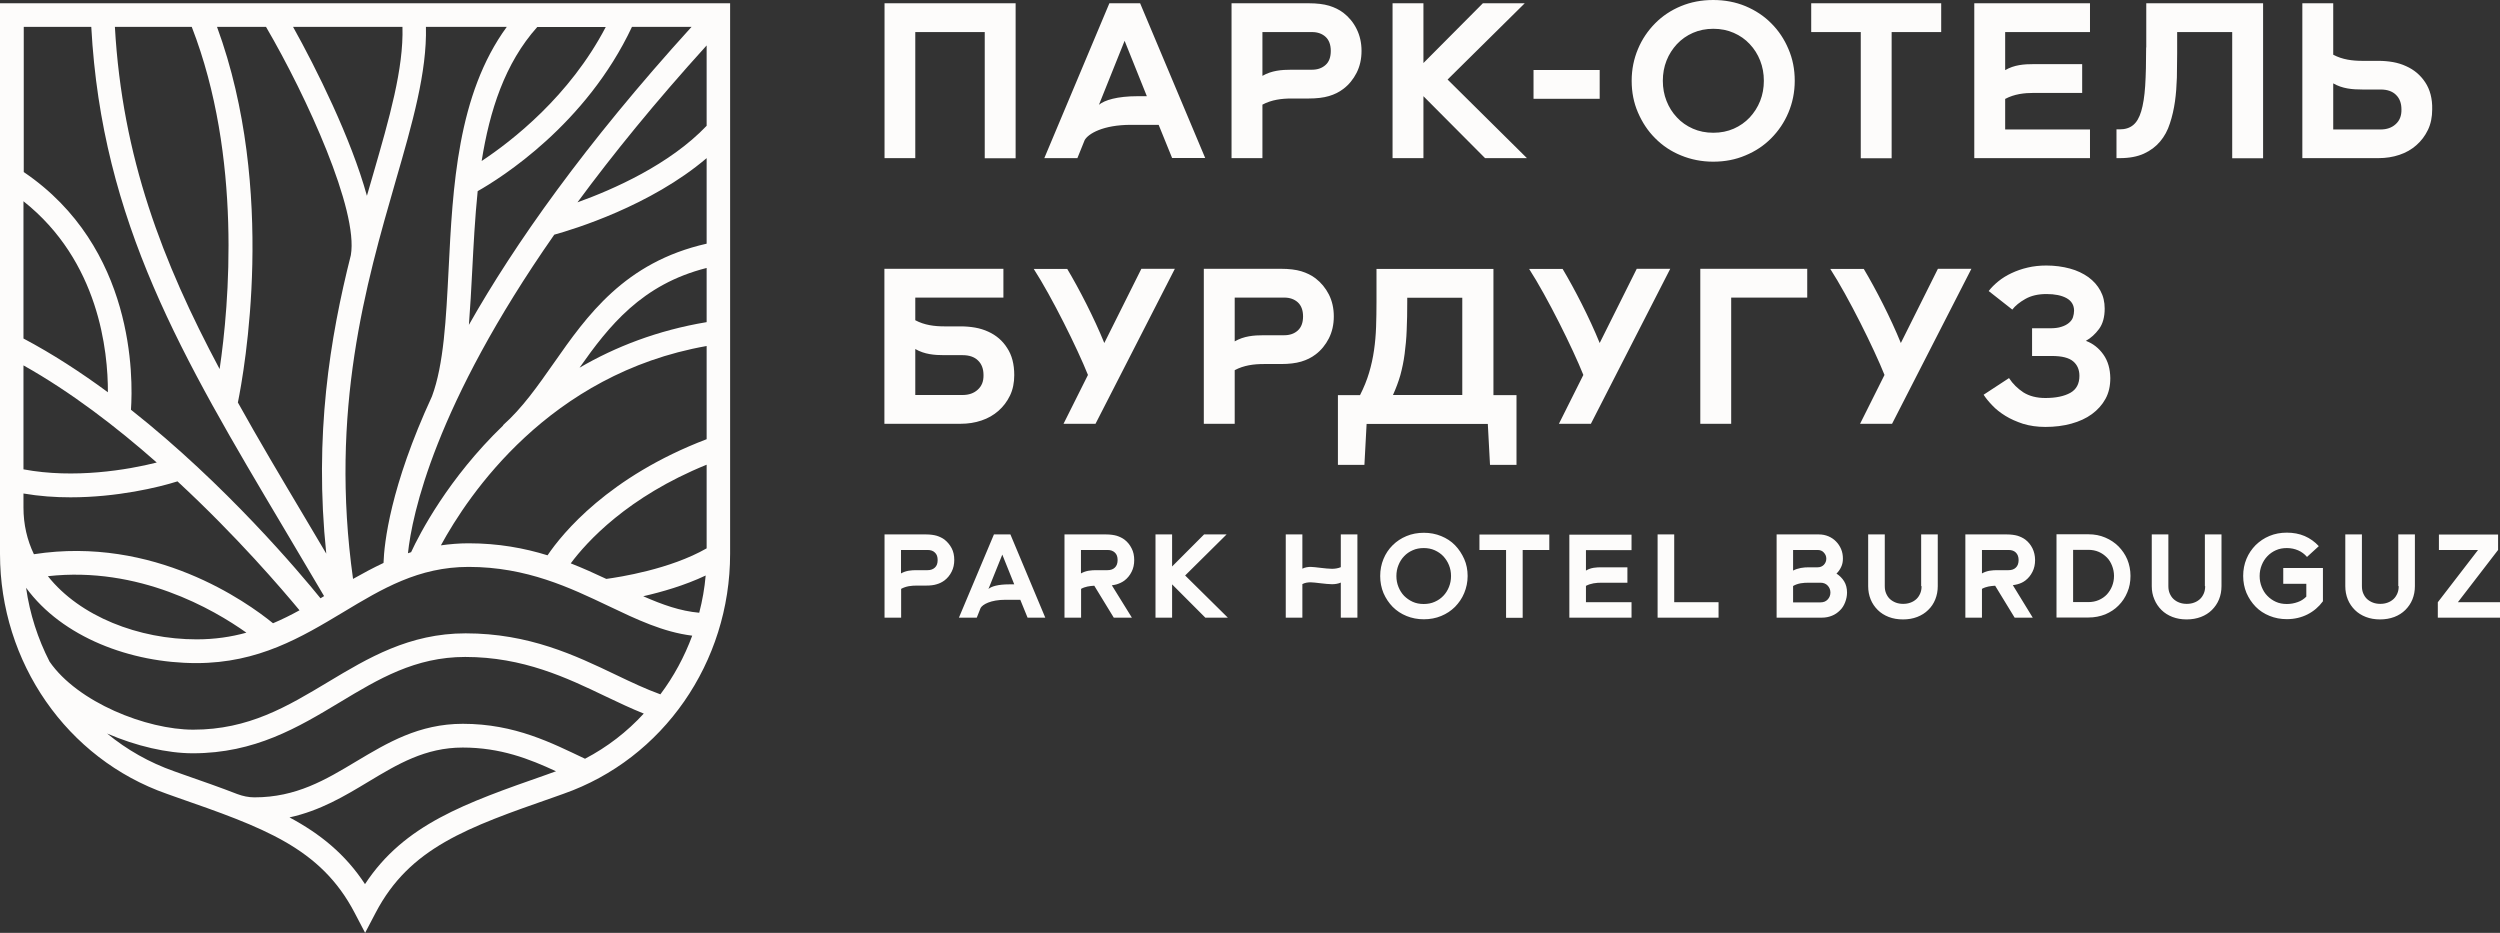 <?xml version="1.0" encoding="UTF-8"?> <svg xmlns="http://www.w3.org/2000/svg" width="268" height="100" viewBox="0 0 268 100" fill="none"><rect x="0" y="0" width="268" height="100" fill="#333333" stroke="none"/> <path d="M118.381 36.772C117.292 34.08 115.673 30.95 114.408 28.829H110.817C112.76 31.843 115.496 37.357 116.629 40.194L114.01 45.43H117.439L125.944 28.815H122.354L118.381 36.772ZM171.486 36.772C170.397 34.08 168.779 30.95 167.513 28.829H163.923C165.865 31.843 168.602 37.357 169.735 40.194L167.116 45.43H170.544L179.05 28.815H175.459L171.486 36.772ZM203.77 36.772C202.681 34.08 201.063 30.95 199.797 28.829H196.207C198.149 31.843 200.886 37.357 202.019 40.194L199.4 45.43H202.829L211.334 28.815H207.743L203.77 36.772ZM139.128 35.426C138.76 35.762 138.275 35.938 137.672 35.938H135.479C134.405 35.938 133.345 36.026 132.36 36.596V31.901H137.672C138.275 31.901 138.76 32.077 139.128 32.413C139.496 32.749 139.688 33.261 139.688 33.919C139.688 34.592 139.496 35.09 139.128 35.426ZM141.027 29.839C140.585 29.502 140.07 29.254 139.496 29.078C138.908 28.903 138.187 28.815 137.318 28.815H129.049V45.43H132.36V39.682C133.345 39.156 134.42 39.024 135.479 39.024H137.318C138.187 39.024 138.908 38.936 139.496 38.761C140.085 38.585 140.585 38.337 141.027 38C141.63 37.547 142.101 36.962 142.454 36.274C142.807 35.572 142.984 34.797 142.984 33.919C142.984 33.042 142.807 32.267 142.454 31.565C142.101 30.877 141.63 30.307 141.027 29.839ZM104.814 41.774C104.402 42.154 103.857 42.344 103.195 42.344H98.118V37.415C99.104 37.986 100.164 38.073 101.238 38.073H103.195C103.901 38.073 104.46 38.264 104.843 38.644C105.24 39.024 105.432 39.551 105.432 40.209C105.446 40.882 105.24 41.394 104.814 41.774ZM105.947 35.558C105.505 35.353 105.034 35.207 104.534 35.119C104.034 35.031 103.504 34.987 102.974 34.987H101.238C100.178 34.987 99.104 34.855 98.118 34.329V31.901H107.565V28.815H94.808V45.43H102.959C103.769 45.43 104.519 45.313 105.211 45.079C105.917 44.845 106.52 44.494 107.035 44.041C107.55 43.587 107.962 43.046 108.272 42.403C108.581 41.759 108.728 41.028 108.728 40.209C108.728 39.039 108.478 38.073 107.962 37.298C107.477 36.523 106.785 35.938 105.947 35.558ZM225.489 38.015C225.004 37.327 224.386 36.83 223.606 36.538C224.136 36.245 224.606 35.821 225.018 35.265C225.416 34.724 225.622 33.993 225.622 33.086C225.622 32.369 225.475 31.74 225.166 31.17C224.857 30.599 224.43 30.117 223.871 29.707C223.312 29.312 222.649 28.99 221.884 28.786C221.119 28.581 220.28 28.464 219.368 28.464C218.662 28.464 217.985 28.537 217.367 28.683C216.734 28.829 216.16 29.034 215.63 29.283C215.101 29.532 214.63 29.824 214.218 30.16C213.806 30.497 213.467 30.833 213.188 31.199L215.719 33.188C216.028 32.779 216.499 32.398 217.117 32.047C217.735 31.696 218.485 31.521 219.383 31.521C220.28 31.521 221.001 31.667 221.531 31.959C222.061 32.252 222.34 32.706 222.34 33.305C222.34 33.539 222.296 33.773 222.223 34.007C222.149 34.241 222.002 34.431 221.796 34.607C221.59 34.782 221.325 34.929 220.987 35.031C220.648 35.148 220.236 35.192 219.736 35.192H217.838V38.161H219.957C221.031 38.161 221.781 38.351 222.237 38.731C222.693 39.112 222.914 39.638 222.914 40.297C222.914 41.13 222.591 41.745 221.943 42.11C221.281 42.476 220.398 42.666 219.265 42.666C218.323 42.666 217.543 42.461 216.911 42.066C216.293 41.657 215.778 41.16 215.366 40.531L212.643 42.315C212.879 42.681 213.188 43.061 213.585 43.47C213.968 43.88 214.439 44.246 214.983 44.582C215.527 44.918 216.16 45.196 216.866 45.43C217.587 45.65 218.382 45.767 219.265 45.767C220.266 45.767 221.207 45.65 222.046 45.416C222.899 45.182 223.635 44.845 224.253 44.392C224.871 43.938 225.357 43.397 225.71 42.754C226.063 42.11 226.225 41.379 226.225 40.531C226.21 39.551 225.975 38.702 225.489 38.015ZM182.272 45.43H185.583V31.901H193.735V28.815H182.272V45.43V45.43ZM156.771 42.344H149.326C149.649 41.627 149.914 40.925 150.12 40.209C150.312 39.492 150.473 38.746 150.576 37.942C150.679 37.137 150.768 36.289 150.797 35.382C150.841 34.475 150.856 33.466 150.856 32.384V31.916H156.757V42.344H156.771ZM160.082 28.829H147.56V32.384C147.56 33.305 147.545 34.183 147.516 35.046C147.486 35.894 147.413 36.742 147.295 37.547C147.177 38.366 147.001 39.17 146.765 39.96C146.53 40.75 146.206 41.554 145.794 42.359H143.425V49.833H146.265L146.5 45.445H159.494L159.729 49.833H162.569V42.359H160.097V28.829H160.082Z" fill="#FDFCFB"></path> <path d="M211.643 16.952H224.047V13.88H214.954V10.604C215.939 10.078 216.999 9.96 218.044 9.96H223.209V6.874H218.044C216.969 6.874 215.939 6.947 214.954 7.518V3.437H224.047V0.351H211.643V16.952ZM256.817 13.31C256.405 13.69 255.861 13.88 255.198 13.88H250.122V8.937C251.108 9.507 252.167 9.595 253.241 9.595H255.198C255.905 9.595 256.464 9.785 256.846 10.165C257.244 10.546 257.435 11.072 257.435 11.73C257.45 12.403 257.244 12.93 256.817 13.31ZM259.981 8.82C259.466 8.044 258.789 7.474 257.935 7.094C257.494 6.889 257.023 6.743 256.523 6.655C256.022 6.567 255.493 6.523 254.963 6.523H253.241C252.182 6.523 251.108 6.392 250.122 5.865V0.351H246.811V16.952H254.963C255.772 16.952 256.523 16.835 257.214 16.601C257.921 16.367 258.524 16.016 259.039 15.562C259.554 15.109 259.966 14.568 260.275 13.924C260.584 13.281 260.731 12.549 260.731 11.73C260.761 10.575 260.496 9.595 259.981 8.82ZM142.101 6.962C141.733 7.298 141.247 7.474 140.644 7.474H138.451C137.377 7.474 136.318 7.562 135.332 8.132V3.437H140.644C141.247 3.437 141.733 3.613 142.101 3.949C142.469 4.285 142.66 4.797 142.66 5.456C142.66 6.114 142.483 6.626 142.101 6.962ZM144.014 1.375C143.572 1.038 143.057 0.79 142.483 0.614C141.895 0.439 141.159 0.351 140.291 0.351H132.021V16.952H135.332V11.218C136.318 10.692 137.392 10.56 138.451 10.56H140.291C141.159 10.56 141.88 10.472 142.469 10.297C143.057 10.121 143.558 9.873 143.999 9.536C144.602 9.083 145.073 8.498 145.426 7.81C145.779 7.108 145.956 6.333 145.956 5.456C145.956 4.593 145.779 3.803 145.426 3.101C145.088 2.413 144.602 1.828 144.014 1.375ZM230.066 5.09C230.066 6.713 230.036 8.088 229.963 9.215C229.889 10.341 229.742 11.248 229.536 11.935C229.33 12.623 229.036 13.12 228.668 13.412C228.3 13.719 227.814 13.866 227.24 13.866H226.887V16.952H227.24C228.27 16.952 229.124 16.791 229.83 16.469C230.536 16.147 231.11 15.709 231.566 15.167C232.023 14.626 232.376 13.983 232.611 13.237C232.861 12.491 233.038 11.701 233.156 10.882C233.273 10.048 233.332 9.2 233.362 8.308C233.376 7.416 233.391 6.553 233.391 5.69V3.437H239.292V16.966H242.603V0.351H230.08V5.09H230.066ZM194.162 3.437H199.474V16.966H202.784V3.437H208.096V0.351H194.162V3.437V3.437ZM188.688 10.823C188.423 11.496 188.04 12.081 187.569 12.593C187.084 13.105 186.525 13.5 185.862 13.793C185.2 14.085 184.465 14.231 183.67 14.231C182.861 14.231 182.14 14.085 181.477 13.793C180.815 13.5 180.241 13.105 179.771 12.593C179.285 12.081 178.917 11.496 178.652 10.823C178.387 10.151 178.255 9.434 178.255 8.659C178.255 7.884 178.387 7.167 178.652 6.494C178.917 5.821 179.3 5.236 179.771 4.724C180.256 4.212 180.815 3.817 181.477 3.525C182.14 3.232 182.875 3.086 183.67 3.086C184.465 3.086 185.2 3.232 185.862 3.525C186.525 3.817 187.098 4.212 187.569 4.724C188.055 5.236 188.423 5.821 188.688 6.494C188.953 7.167 189.085 7.884 189.085 8.659C189.085 9.434 188.953 10.151 188.688 10.823ZM189.88 2.501C189.1 1.711 188.187 1.112 187.113 0.658C186.054 0.219 184.891 0 183.655 0C182.404 0 181.257 0.219 180.197 0.658C179.138 1.097 178.211 1.711 177.431 2.501C176.651 3.291 176.033 4.198 175.592 5.251C175.15 6.304 174.915 7.43 174.915 8.659C174.915 9.887 175.135 11.014 175.592 12.067C176.048 13.12 176.651 14.041 177.431 14.816C178.211 15.606 179.123 16.221 180.197 16.659C181.257 17.098 182.419 17.332 183.655 17.332C184.906 17.332 186.054 17.113 187.113 16.659C188.173 16.221 189.1 15.606 189.88 14.816C190.659 14.027 191.277 13.12 191.719 12.067C192.16 11.014 192.396 9.887 192.396 8.659C192.396 7.43 192.175 6.304 191.719 5.251C191.277 4.198 190.659 3.276 189.88 2.501ZM164.394 10.589H171.486V7.503H164.394V10.589ZM163.452 0.351H158.964L152.592 6.757V0.351H149.282V16.952H152.592V10.312L159.199 16.952H163.687L155.182 8.527L163.452 0.351ZM121.986 10.312C119.749 10.312 118.41 10.736 117.807 11.233L120.558 4.373L122.942 10.312H121.986V10.312ZM118.925 0.351L111.95 16.952H115.496L116.276 15.021C116.659 14.334 118.248 13.383 121.235 13.383H124.208L125.65 16.937H129.196L122.221 0.351H118.925ZM94.808 16.952H98.118V3.437H105.564V16.966H108.875V0.351H94.822V16.952H94.808Z" fill="#FDFCFB"></path> <path d="M168.234 66.212H174.9V64.559H170.014V62.804C170.544 62.526 171.118 62.467 171.677 62.467H174.458V60.815H171.677C171.103 60.815 170.544 60.844 170.014 61.166V58.972H174.9V57.319H168.234V66.212ZM215.321 61.122H214.144C213.57 61.122 212.996 61.166 212.466 61.473V58.957H215.321C215.645 58.957 215.91 59.045 216.101 59.235C216.292 59.425 216.395 59.688 216.395 60.039C216.395 60.391 216.292 60.668 216.101 60.844C215.91 61.034 215.645 61.122 215.321 61.122ZM217.116 62.233C217.44 61.985 217.69 61.678 217.881 61.297C218.073 60.917 218.161 60.508 218.161 60.039C218.161 59.571 218.058 59.147 217.881 58.782C217.69 58.401 217.44 58.094 217.116 57.846C216.881 57.67 216.601 57.538 216.292 57.436C215.983 57.348 215.586 57.29 215.13 57.29H210.686V66.212H212.466V63.126C212.908 62.877 213.393 62.819 213.879 62.789L215.969 66.212H217.911L215.777 62.731C215.969 62.702 216.145 62.672 216.292 62.628C216.616 62.541 216.881 62.409 217.116 62.233ZM118.733 61.122H117.556C116.982 61.122 116.408 61.166 115.879 61.473V58.957H118.733C119.057 58.957 119.307 59.045 119.513 59.235C119.719 59.425 119.808 59.688 119.808 60.039C119.808 60.391 119.705 60.668 119.513 60.844C119.322 61.034 119.057 61.122 118.733 61.122ZM120.543 62.233C120.867 61.985 121.117 61.678 121.308 61.297C121.5 60.917 121.588 60.508 121.588 60.039C121.588 59.571 121.5 59.147 121.308 58.782C121.117 58.401 120.867 58.094 120.543 57.846C120.308 57.67 120.028 57.538 119.719 57.436C119.41 57.348 119.013 57.29 118.557 57.29H114.113V66.212H115.893V63.126C116.335 62.877 116.82 62.819 117.306 62.789L119.396 66.212H121.338L119.19 62.745C119.381 62.716 119.557 62.687 119.705 62.643C120.028 62.541 120.308 62.409 120.543 62.233ZM100.222 60.844C100.016 61.034 99.766 61.122 99.442 61.122H98.265C97.691 61.122 97.117 61.166 96.588 61.473V58.957H99.442C99.766 58.957 100.031 59.045 100.222 59.235C100.428 59.425 100.516 59.688 100.516 60.039C100.516 60.391 100.428 60.654 100.222 60.844ZM101.252 57.846C101.017 57.67 100.737 57.538 100.428 57.436C100.119 57.348 99.722 57.29 99.266 57.29H94.822V66.212H96.602V63.126C97.132 62.833 97.706 62.775 98.28 62.775H99.266C99.737 62.775 100.119 62.731 100.428 62.628C100.737 62.541 101.017 62.394 101.252 62.219C101.576 61.97 101.826 61.663 102.017 61.283C102.209 60.902 102.297 60.493 102.297 60.025C102.297 59.557 102.209 59.133 102.017 58.767C101.826 58.401 101.561 58.094 101.252 57.846ZM195.927 64.266C195.736 64.471 195.486 64.574 195.162 64.574H192.219V62.819C192.749 62.511 193.323 62.467 193.896 62.467H195.162C195.471 62.467 195.736 62.57 195.927 62.775C196.118 62.979 196.221 63.228 196.221 63.52C196.221 63.813 196.118 64.062 195.927 64.266ZM192.219 58.957H194.853C195.118 58.957 195.353 59.045 195.515 59.235C195.692 59.425 195.78 59.63 195.78 59.893C195.78 60.142 195.692 60.361 195.515 60.551C195.338 60.727 195.118 60.815 194.853 60.815H193.896C193.337 60.815 192.749 60.888 192.219 61.166V58.957ZM196.869 61.487C197.075 61.297 197.237 61.063 197.369 60.785C197.502 60.508 197.56 60.215 197.56 59.879C197.56 59.528 197.502 59.191 197.369 58.869C197.237 58.562 197.06 58.284 196.825 58.05C196.604 57.816 196.324 57.626 196.015 57.495C195.706 57.363 195.353 57.29 194.985 57.29H190.453V66.212H195.309C195.706 66.212 196.059 66.139 196.383 66.007C196.722 65.875 197.001 65.671 197.237 65.437C197.487 65.203 197.663 64.91 197.796 64.574C197.928 64.237 198.002 63.886 198.002 63.52C198.002 63.067 197.899 62.658 197.693 62.321C197.487 61.985 197.207 61.707 196.869 61.487ZM108.198 62.643C106.991 62.643 106.27 62.862 105.961 63.14L107.447 59.454L108.727 62.643H108.198ZM106.55 57.29L102.797 66.212H104.71L105.122 65.173C105.328 64.808 106.182 64.296 107.786 64.296H109.375L110.155 66.212H112.053L108.315 57.29H106.55ZM143.734 60.8C143.439 60.932 143.072 60.976 142.792 60.976C142.159 60.976 140.923 60.771 140.511 60.771C140.217 60.771 139.908 60.815 139.614 60.961V57.29H137.833V66.212H139.614V62.614C139.893 62.467 140.202 62.424 140.511 62.424C140.923 62.424 142.159 62.628 142.792 62.628C143.086 62.628 143.439 62.584 143.734 62.453V66.212H145.514V57.29H143.734V60.8ZM263.483 64.559L267.794 58.957V57.304H261.452V58.957H265.646L261.334 64.559V66.212H268V64.559H263.483ZM257.14 62.833C257.14 63.126 257.096 63.389 256.993 63.623C256.89 63.857 256.758 64.062 256.581 64.223C256.405 64.383 256.199 64.515 255.949 64.603C255.713 64.691 255.448 64.734 255.169 64.734C254.889 64.734 254.624 64.691 254.389 64.603C254.153 64.515 253.933 64.383 253.756 64.223C253.58 64.062 253.447 63.857 253.344 63.623C253.241 63.389 253.197 63.126 253.197 62.833V57.29H251.416V62.833C251.416 63.345 251.505 63.813 251.681 64.252C251.858 64.691 252.123 65.071 252.446 65.393C252.77 65.715 253.167 65.963 253.624 66.139C254.08 66.314 254.58 66.402 255.139 66.402C255.698 66.402 256.199 66.314 256.67 66.139C257.126 65.963 257.523 65.715 257.847 65.393C258.171 65.071 258.435 64.691 258.612 64.252C258.789 63.813 258.877 63.345 258.877 62.833V57.29H257.096V62.833H257.14ZM244.765 62.584H247.237V63.959C246.973 64.223 246.664 64.427 246.31 64.544C245.957 64.676 245.56 64.749 245.148 64.749C244.721 64.749 244.324 64.676 243.971 64.515C243.618 64.354 243.309 64.135 243.058 63.872C242.794 63.608 242.602 63.286 242.455 62.921C242.308 62.555 242.234 62.175 242.234 61.751C242.234 61.327 242.308 60.946 242.455 60.581C242.602 60.215 242.794 59.908 243.058 59.63C243.323 59.352 243.618 59.147 243.971 58.986C244.324 58.825 244.721 58.752 245.148 58.752C245.589 58.752 246.001 58.84 246.369 59.001C246.737 59.162 247.046 59.396 247.311 59.703L248.576 58.548C248.15 58.08 247.635 57.714 247.061 57.465C246.487 57.217 245.84 57.1 245.148 57.1C244.471 57.1 243.853 57.217 243.294 57.451C242.72 57.685 242.234 58.021 241.808 58.431C241.396 58.855 241.057 59.337 240.822 59.908C240.586 60.478 240.469 61.078 240.469 61.736C240.469 62.394 240.586 62.994 240.822 63.564C241.072 64.135 241.396 64.618 241.808 65.042C242.22 65.466 242.72 65.788 243.294 66.022C243.868 66.256 244.486 66.373 245.148 66.373C245.972 66.373 246.708 66.197 247.37 65.861C248.032 65.524 248.576 65.056 249.018 64.457V60.888H244.765V62.584V62.584ZM236.393 62.833C236.393 63.126 236.349 63.389 236.246 63.623C236.143 63.857 236.01 64.062 235.834 64.223C235.657 64.383 235.451 64.515 235.201 64.603C234.965 64.691 234.7 64.734 234.421 64.734C234.141 64.734 233.876 64.691 233.641 64.603C233.391 64.515 233.185 64.383 233.008 64.223C232.832 64.062 232.699 63.857 232.596 63.623C232.493 63.389 232.449 63.126 232.449 62.833V57.29H230.669V62.833C230.669 63.345 230.757 63.813 230.948 64.252C231.125 64.691 231.39 65.071 231.713 65.393C232.037 65.715 232.434 65.963 232.891 66.139C233.347 66.314 233.847 66.402 234.406 66.402C234.965 66.402 235.466 66.314 235.936 66.139C236.393 65.963 236.79 65.715 237.114 65.393C237.437 65.071 237.702 64.691 237.879 64.252C238.055 63.813 238.144 63.345 238.144 62.833V57.29H236.363V62.833H236.393ZM226.416 62.833C226.284 63.169 226.092 63.462 225.857 63.725C225.621 63.974 225.327 64.179 224.989 64.325C224.65 64.471 224.282 64.544 223.87 64.544H222.237V58.943H223.87C224.282 58.943 224.65 59.016 224.989 59.162C225.327 59.308 225.607 59.513 225.857 59.762C226.107 60.01 226.284 60.317 226.416 60.654C226.548 60.99 226.622 61.356 226.622 61.736C226.622 62.146 226.548 62.497 226.416 62.833ZM227.108 58.577C226.71 58.182 226.239 57.86 225.68 57.626C225.136 57.392 224.533 57.275 223.885 57.275H220.457V66.197H223.885C224.533 66.197 225.121 66.08 225.68 65.861C226.225 65.627 226.71 65.32 227.108 64.91C227.505 64.515 227.829 64.032 228.049 63.491C228.285 62.95 228.388 62.365 228.388 61.736C228.388 61.107 228.27 60.522 228.049 59.981C227.829 59.454 227.505 58.986 227.108 58.577ZM205.992 62.833C205.992 63.126 205.948 63.389 205.845 63.623C205.742 63.857 205.609 64.062 205.433 64.223C205.256 64.383 205.05 64.515 204.8 64.603C204.565 64.691 204.3 64.734 204.02 64.734C203.741 64.734 203.476 64.691 203.24 64.603C203.005 64.515 202.784 64.383 202.608 64.223C202.431 64.062 202.299 63.857 202.196 63.623C202.093 63.389 202.048 63.126 202.048 62.833V57.29H200.268V62.833C200.268 63.345 200.356 63.813 200.533 64.252C200.709 64.691 200.974 65.071 201.298 65.393C201.622 65.715 202.019 65.963 202.475 66.139C202.931 66.314 203.432 66.402 204.005 66.402C204.565 66.402 205.065 66.314 205.521 66.139C205.977 65.963 206.375 65.715 206.698 65.393C207.037 65.071 207.287 64.691 207.463 64.252C207.64 63.813 207.728 63.345 207.728 62.833V57.29H205.948V62.833H205.992ZM179.476 57.29H177.695V66.212H184.229V64.559H179.476V57.29ZM158.596 58.957H161.45V66.226H163.231V58.957H166.085V57.304H158.596V58.957V58.957ZM155.329 62.921C155.182 63.286 154.991 63.594 154.726 63.872C154.461 64.15 154.167 64.354 153.799 64.515C153.446 64.676 153.048 64.749 152.621 64.749C152.195 64.749 151.797 64.676 151.444 64.515C151.091 64.354 150.782 64.135 150.517 63.872C150.267 63.608 150.061 63.286 149.914 62.921C149.767 62.555 149.693 62.175 149.693 61.751C149.693 61.327 149.767 60.946 149.914 60.581C150.061 60.215 150.252 59.908 150.517 59.63C150.782 59.352 151.076 59.147 151.444 58.986C151.797 58.825 152.195 58.752 152.621 58.752C153.048 58.752 153.446 58.825 153.799 58.986C154.152 59.147 154.461 59.352 154.726 59.63C154.976 59.908 155.182 60.215 155.329 60.581C155.476 60.946 155.55 61.327 155.55 61.751C155.55 62.175 155.476 62.555 155.329 62.921ZM155.976 58.445C155.564 58.021 155.064 57.699 154.49 57.465C153.916 57.231 153.298 57.114 152.636 57.114C151.974 57.114 151.341 57.231 150.782 57.465C150.208 57.699 149.708 58.036 149.296 58.445C148.869 58.869 148.545 59.352 148.31 59.922C148.075 60.493 147.957 61.093 147.957 61.751C147.957 62.409 148.075 63.009 148.31 63.579C148.56 64.15 148.884 64.632 149.296 65.056C149.723 65.481 150.208 65.802 150.782 66.036C151.356 66.27 151.974 66.387 152.636 66.387C153.298 66.387 153.931 66.27 154.49 66.036C155.064 65.802 155.564 65.466 155.976 65.056C156.388 64.632 156.727 64.15 156.962 63.579C157.198 63.009 157.33 62.409 157.33 61.751C157.33 61.093 157.212 60.478 156.962 59.922C156.712 59.367 156.388 58.869 155.976 58.445ZM131.491 57.29H129.078L125.649 60.727V57.29H123.869V66.212H125.649V62.643L129.21 66.212H131.623L127.047 61.692L131.491 57.29Z" fill="#FDFCFB"></path> <path d="M62.714 81.337C59.183 79.669 55.224 77.592 49.618 77.592C44.91 77.592 41.51 79.64 38.2 81.615C34.889 83.604 31.755 85.476 27.281 85.476H27.267C26.648 85.476 26.03 85.344 25.442 85.125C23.632 84.423 21.719 83.75 19.659 83.033L18.673 82.682C16.01 81.746 13.596 80.371 11.477 78.631C14.612 79.991 17.952 80.752 20.674 80.752C27.325 80.752 31.96 77.973 36.434 75.281C40.583 72.78 44.512 70.425 49.868 70.425C56.093 70.425 60.772 72.663 64.892 74.638C66.305 75.311 67.659 75.954 69.012 76.495C67.232 78.441 65.098 80.093 62.714 81.337ZM58.58 83.048C49.854 86.105 43.335 88.372 39.127 94.778C37.022 91.56 34.315 89.381 31.033 87.626C34.315 86.909 36.934 85.344 39.48 83.808C42.614 81.922 45.586 80.137 49.603 80.137C53.65 80.137 56.74 81.351 59.609 82.682C59.595 82.697 59.565 82.697 59.551 82.697L58.58 83.048ZM21.057 71.084C27.708 71.084 32.328 68.305 36.816 65.613C40.966 63.112 44.88 60.772 50.236 60.772C56.461 60.772 61.125 63.01 65.245 64.97C68.247 66.403 71.102 67.763 74.207 68.144C73.368 70.411 72.22 72.532 70.793 74.433C69.248 73.877 67.673 73.131 66.025 72.341C61.655 70.25 56.711 67.895 49.913 67.895C43.865 67.895 39.45 70.543 35.183 73.102C30.798 75.735 26.663 78.221 20.718 78.221C15.701 78.221 8.314 75.281 5.312 70.923C4.061 68.48 3.193 65.818 2.796 63.01C6.666 68.305 14.008 71.084 21.057 71.084ZM26.413 67.822C24.78 68.275 23.029 68.539 21.072 68.539C14.891 68.539 8.564 66.096 5.135 61.767C14.891 60.684 22.867 65.306 26.413 67.822ZM2.516 52.903C4.208 53.196 5.915 53.313 7.563 53.313C12.552 53.313 17.01 52.245 19.026 51.602C25.398 57.496 30.239 63.171 32.108 65.423C31.181 65.935 30.239 66.403 29.268 66.813C26.428 64.502 16.51 57.423 3.635 59.412C2.914 57.905 2.516 56.238 2.516 54.41V52.903V52.903ZM2.516 39.169C7.578 42.007 12.478 45.766 16.804 49.583C13.685 50.373 7.946 51.338 2.516 50.314V39.169V39.169ZM2.516 21.574C10.624 27.995 11.581 37.677 11.566 42.05C8.667 39.915 5.636 37.941 2.516 36.288V21.574ZM9.785 2.881C10.918 23.797 19.556 38.321 30.43 56.618C31.828 58.973 33.27 61.401 34.742 63.902C34.609 63.975 34.491 64.048 34.359 64.136C32.152 61.416 24.191 51.938 14.038 43.923C14.273 40.529 14.465 26.517 2.546 18.444V2.881H9.785ZM75.649 61.694C75.531 63.054 75.295 64.385 74.957 65.686C72.941 65.511 71.013 64.824 68.953 63.917C70.94 63.463 73.397 62.761 75.649 61.694ZM75.752 49.817V58.783C71.823 61.035 66.393 61.869 64.995 62.059C63.788 61.489 62.523 60.918 61.184 60.392C62.891 58.096 67.276 53.254 75.752 49.817ZM75.752 37.092V47.082C65.245 51.09 60.286 57.174 58.697 59.529C56.196 58.754 53.415 58.242 50.221 58.242C49.191 58.242 48.206 58.33 47.264 58.461C50.192 53.079 58.859 40.076 75.752 37.092ZM75.752 34.533C70.484 35.41 65.966 37.18 62.126 39.418C65.289 34.928 68.806 30.481 75.752 28.726V34.533ZM59.418 25.157C61.478 24.587 69.748 22.071 75.752 16.952V26.122C66.952 28.112 62.92 33.845 59.359 38.935C57.623 41.407 55.99 43.747 53.93 45.575L53.944 45.605C48.058 51.265 44.968 57.247 44.071 59.193C43.953 59.222 43.85 59.266 43.732 59.309C44.174 55.17 46.587 43.528 59.418 25.157ZM51.634 17.259C52.488 11.877 54.121 6.772 57.594 2.896H64.936C61.066 10.312 54.886 15.109 51.634 17.259ZM75.752 4.871V13.485C71.779 17.654 65.731 20.316 61.905 21.691C65.687 16.557 70.248 10.941 75.752 4.871ZM50.266 34.825C50.413 32.982 50.516 31.037 50.619 29.062C50.766 26.269 50.913 23.373 51.207 20.491C53.665 19.102 62.817 13.368 67.747 2.881H74.133C62.656 15.518 55.151 26.196 50.266 34.825ZM37.846 62.059C35.315 43.981 39.244 30.393 42.408 19.424C44.218 13.178 45.778 7.723 45.66 2.881H54.327C49.03 10.136 48.529 20.067 48.088 28.931C47.823 34.152 47.573 39.096 46.307 42.489C41.819 52.216 41.187 58.242 41.113 60.348C39.995 60.874 38.906 61.459 37.846 62.059ZM39.995 18.707C39.774 19.453 39.568 20.213 39.333 20.989C37.64 14.831 33.888 7.313 31.416 2.881H43.144C43.276 7.342 41.746 12.652 39.995 18.707ZM23.544 39.564C17.408 28.053 13.111 16.893 12.316 2.881H20.556C25.972 16.835 24.559 32.675 23.544 39.564ZM23.264 2.881H28.517C32.917 10.414 38.435 22.568 37.611 27.351C35.374 36.215 33.653 46.643 34.977 59.353C34.168 57.993 33.373 56.648 32.593 55.331C30.077 51.104 27.693 47.097 25.501 43.148C26.178 39.798 29.694 20.404 23.264 2.881ZM0 0.351V59.368C0 71.01 7.181 81.351 17.878 85.096L18.864 85.447C28.208 88.708 34.374 90.858 38.023 97.864L39.141 100L40.26 97.864C43.909 90.873 50.074 88.708 59.418 85.447L60.404 85.096C71.087 81.351 78.268 71.01 78.268 59.368V0.351H0Z" fill="#FDFCFB"></path> </svg> 